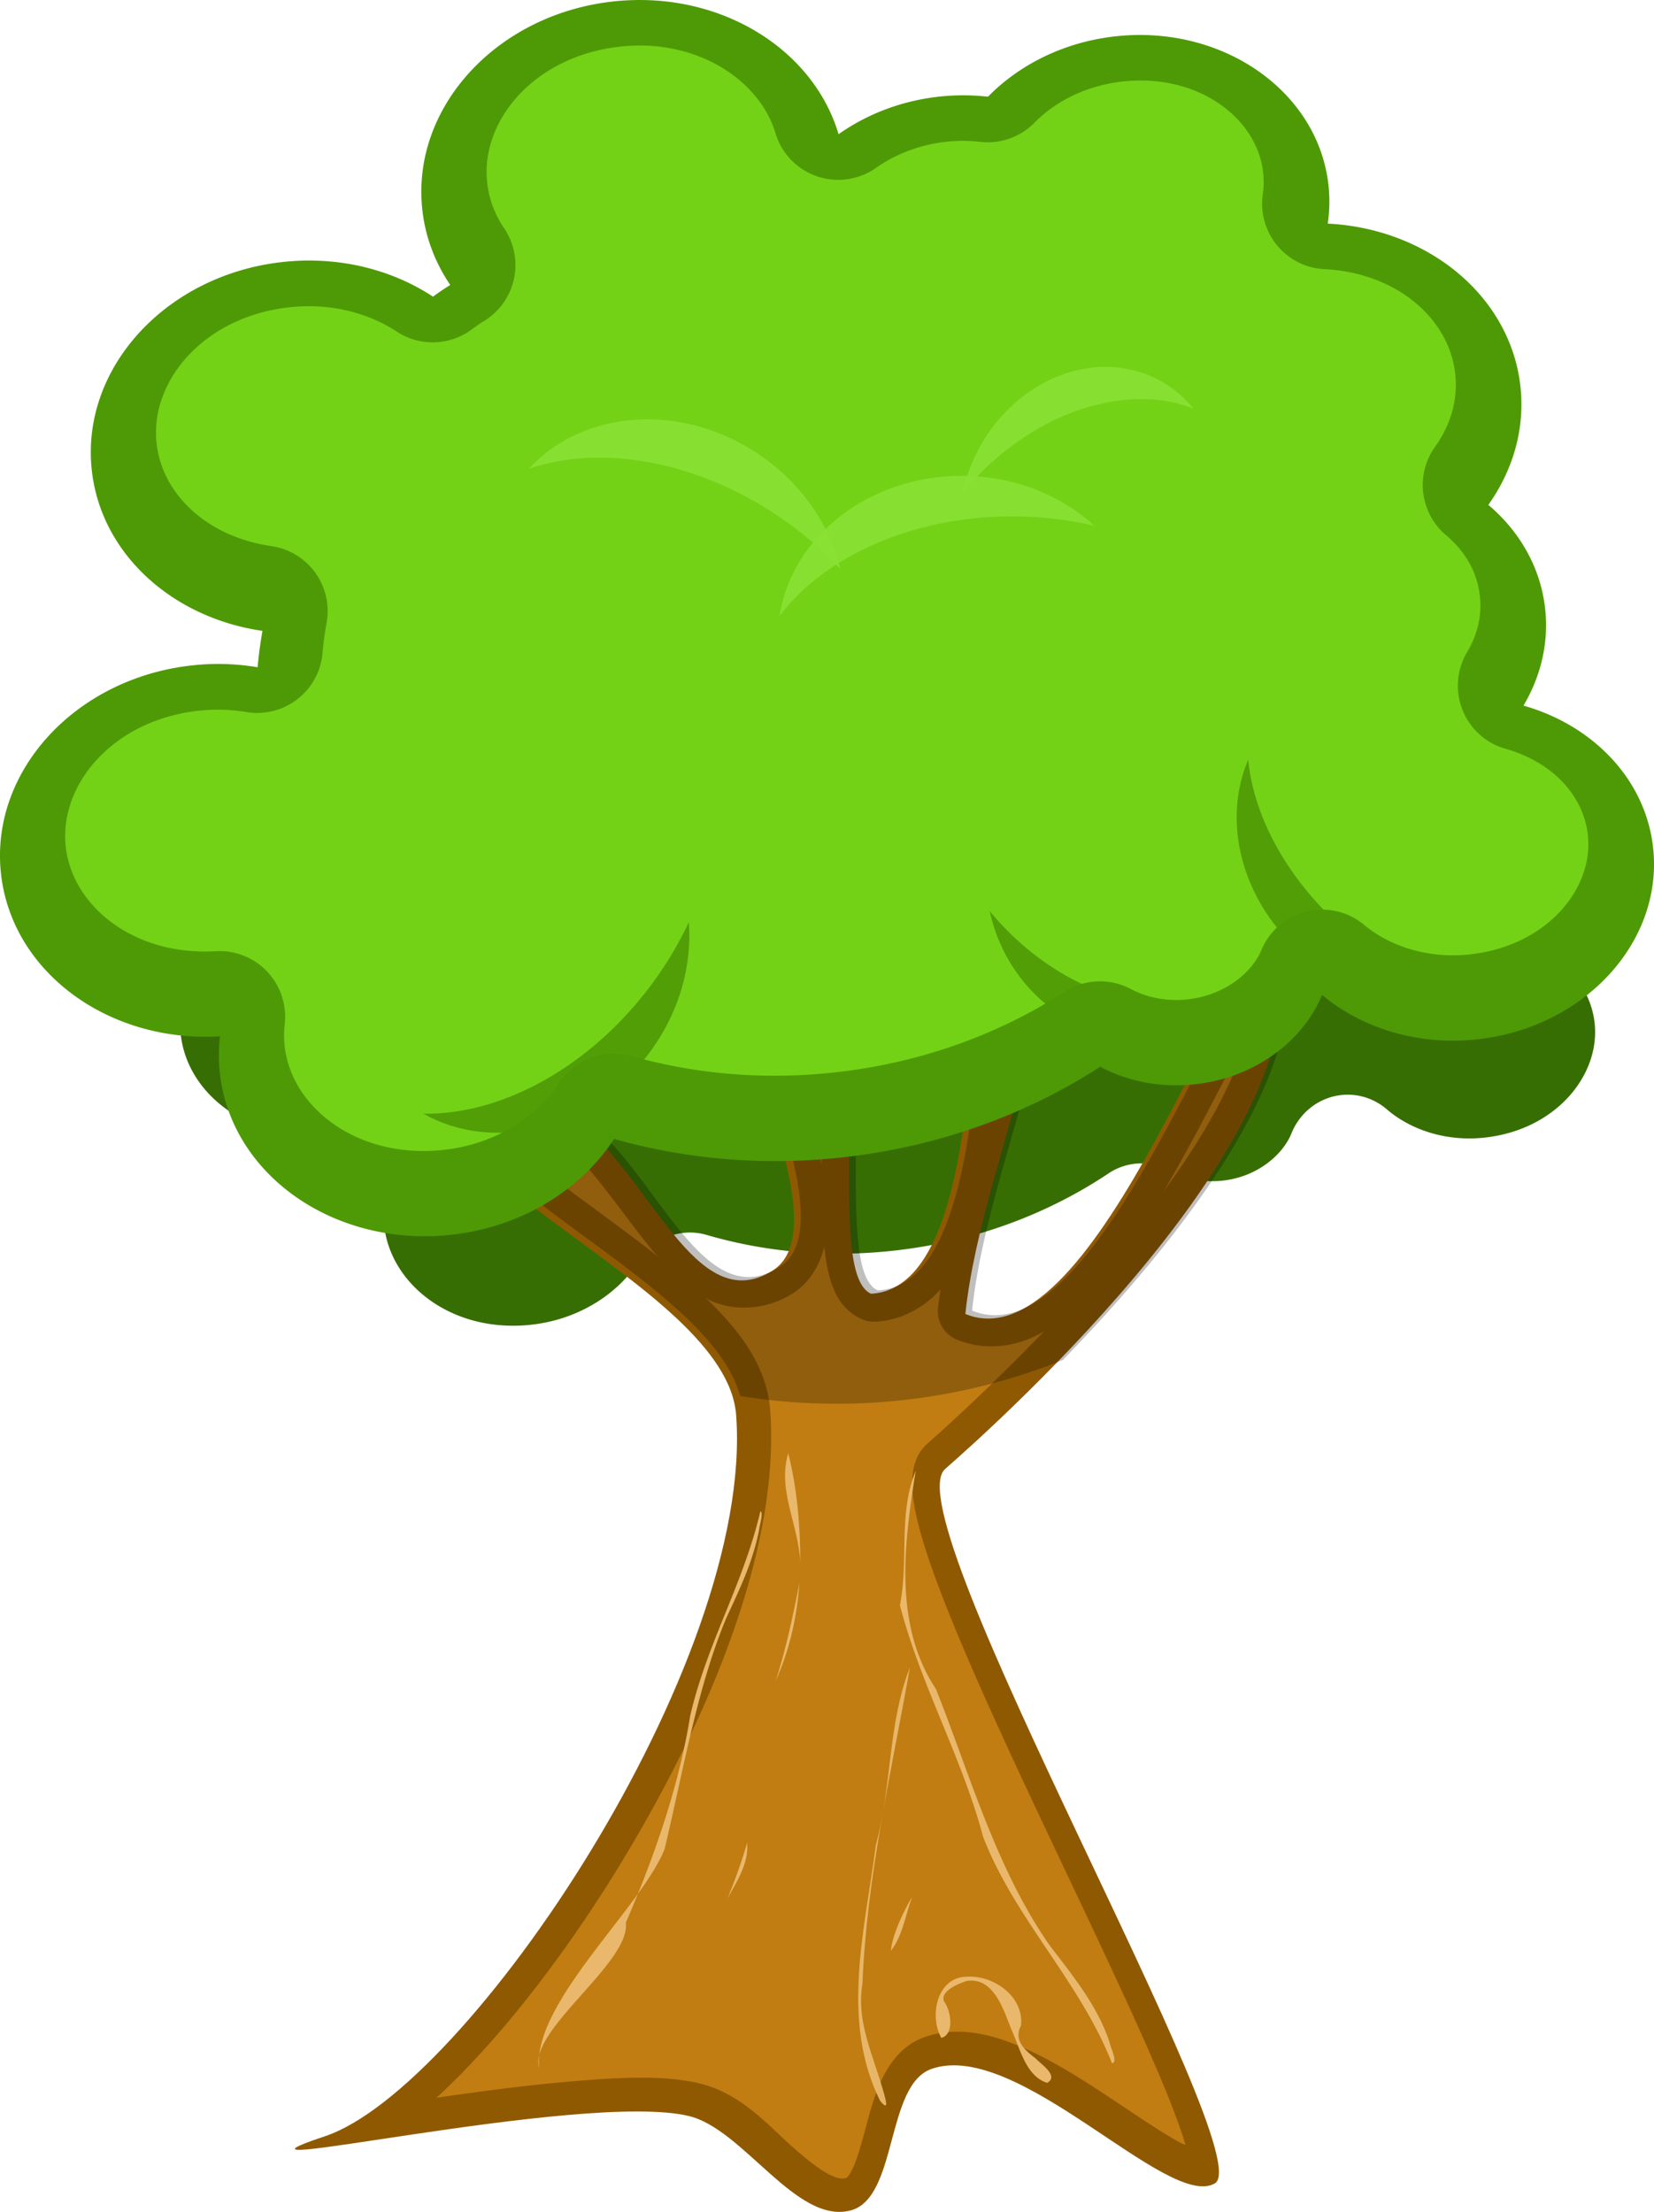 <svg xmlns="http://www.w3.org/2000/svg" viewBox="0 0 352.71 471.76" version="1.0"><defs><filter id="e" height="1.242" width="1.132" y="-.121" x="-.066"><feGaussianBlur stdDeviation="1.881"/></filter><filter id="d" height="1.204" width="1.098" y="-.102" x="-.049"><feGaussianBlur stdDeviation="1.881"/></filter><filter id="c" height="1.217" width="1.097" y="-.109" x="-.048"><feGaussianBlur stdDeviation="1.881"/></filter><filter id="b"><feGaussianBlur stdDeviation="10.829"/></filter><filter id="a" height="1.129" width="1.206" y="-.064" x="-.103"><feGaussianBlur stdDeviation="10.294"/></filter></defs><path d="M153.905 57.151a34.725 34.725 0 00-5.616.193c-16.958 1.947-27.617 15.131-26.254 27.765.367 3.406 1.49 6.46 3.36 9.31a13.706 13.706 0 011.93 10.376c-.762 3.585-2.926 6.688-5.978 8.587-.701.434-1.503 1.012-2.398 1.7-4.381 3.33-10.318 3.496-14.86.406-5.583-3.791-13.117-5.883-21.292-4.94-16.957 1.94-27.616 15.13-26.254 27.757 1.116 10.363 9.945 19.074 22.748 20.987 3.486.516 6.612 2.47 8.676 5.409s2.878 6.612 2.264 10.183a72.403 72.403 0 00-.815 6.255c-.32 3.716-2.13 7.129-4.996 9.407a12.723 12.723 0 01-10.098 2.614 33.412 33.412 0 00-9.517-.261c-16.957 1.947-27.616 15.131-26.254 27.764 1.316 12.173 13.565 22.295 29.7 21.31 3.827-.233 7.56 1.287 10.199 4.157s3.907 6.791 3.473 10.72a20.186 20.186 0 000 4.535c1.362 12.626 14.572 23.086 31.536 21.138 10.252-1.17 18.487-6.778 22.788-13.569 3.106-4.906 8.95-7.163 14.426-5.567 12.496 3.647 26.16 4.94 40.36 3.31 17.03-1.947 32.464-7.824 45.314-16.404a12.674 12.674 0 0113.17-.606c3.086 1.693 7.026 2.601 11.308 2.113 7.373-.847 12.742-5.533 14.572-10.067 1.583-3.93 4.89-6.854 8.903-7.865 4.01-1.018 8.252 0 11.423 2.725 5.023 4.328 12.627 6.99 21.059 6.02 15.134-1.733 24.455-13.39 23.271-24.358-.86-7.982-6.888-14.835-16.3-17.594-3.879-1.129-7.027-4.053-8.523-7.907a13.745 13.745 0 01.884-11.787c2.117-3.688 2.98-7.48 2.547-11.505-.52-4.816-2.797-9.007-6.721-12.427-5.141-4.493-6.093-12.29-2.191-17.959 3.213-4.658 4.597-9.723 4.028-15.007-1.208-11.189-11.56-20.568-25.901-21.31-3.656-.186-7.069-1.955-9.393-4.872-2.324-2.911-3.346-6.702-2.818-10.439.207-1.459.233-2.904.066-4.452-1.188-10.975-12.763-20.264-27.883-18.53-7.206.826-13.297 4.087-17.391 8.38-2.792 2.939-6.74 4.39-10.706 3.937a30.14 30.14 0 00-6.866-.02c-5.31.611-10.031 2.566-13.818 5.311a12.666 12.666 0 01-11.748 1.72c-3.954-1.41-7.006-4.7-8.202-8.835-2.684-9.296-12.442-17.154-25.212-17.808z" fill="#376e04"/><path d="M98.04 227.058c-17.819 22.318 56.805 46.268 58.94 74.753 3.968 52.967-57.502 143.756-87.691 153.82s54.95-9.776 77.628-4.313c11.644 2.803 22.922 23.223 34.502 20.125 10.07-2.702 7.389-26.774 17.25-30.188 18.458-6.397 50.315 30.188 60.378 24.438s-69.003-142.318-57.503-152.381 81.941-73.316 70.44-110.692c-8.625-6.47-37.843 89.272-66.127 77.628 3.788-36.032 29.47-79.785 7.188-94.879-8.626-2.875 1.028 89.136-27.314 90.566-13.786-6.382 12.938-98.473-38.814-93.441-10.322.999 36.636 76.406 17.97 88.41-16.633 10.68-26.25-20.665-42.315-32.18-6.627-4.751-19.45-18.041-24.532-11.666z" fill="#8f5902"/><path d="M-154.56 380.19c.47 1.6.99 3.33 1.72 5.34 3.51 9.77 9.53 23.6 15.25 38.03 5.32 13.44 10.32 27.34 13 40.03-.01-9.67 0-19.75-.53-29.87-.8-15.13-3.15-29.55-8.04-39.03-4.59-8.92-10.03-13.76-21.4-14.5zm86.779 19.84c-.362 4.83-.732 9.75-1.125 15.53.894-5.77 1.393-11.11 1.125-15.53zm68.844 26.63c-5.259 9.92-10.884 21.13-17.75 33.62-2.102 3.82-4.252 7.65-6.468 11.41 7.876-10.82 14.804-21.84 19.562-32.28 2.017-4.43 3.473-8.66 4.656-12.75zm-225.78 13.75c-.72 1.26-1.01 2.27-.87 3.43.19 1.62 1.25 4.21 3.78 7.47 5.06 6.52 15.36 14.78 26.87 23.28 7.15 5.29 14.72 10.77 21.97 16.5-.58-.68-1.24-1.27-1.81-1.97-9.72-11.88-18.72-26.08-27.41-32.31-5.62-4.03-12.04-10.04-17.59-13.75-2.1-1.4-3.79-2.2-4.94-2.65zm100.94 47.71c-1.36 5.3-4.24 10.5-9.25 13.72-7.83 5.04-17.43 5.48-24.59 2.16-.47-.22-.87-.52-1.32-.75 9.86 9.5 18.11 20.05 19.1 33.22 3.05 40.74-17.99 91.37-44.5 134.84-13.26 21.74-27.99 41.54-42.35 57.07-4.1 4.43-8.11 8.42-12.09 12.12 12.53-1.81 26.1-3.63 38.94-4.75 15.23-1.33 28.65-2 39.03.5 12.36 2.98 20.3 12.36 27.93 19.13 3.82 3.38 7.42 6.21 10.19 7.68s4.1 1.59 5.35 1.25c.12-.03.66-.12 1.9-2.65 1.25-2.54 2.49-6.81 3.75-11.5 1.26-4.7 2.53-9.83 4.85-14.82 2.31-4.98 6.18-10.52 12.871-12.84 9.74-3.37 19.558-.92 28.563 2.91s17.736 9.39 25.875 14.78c8.138 5.38 15.723 10.63 21.469 13.72.628.33.859.34 1.437.62-1.567-5.15-4.106-12.01-7.625-20.34-7.946-18.81-19.862-43.73-31.75-68.88s-23.727-50.54-31.75-70.9c-4.011-10.18-7.073-19.03-8.719-26.47-.823-3.72-1.34-7.07-1.219-10.5.122-3.44.781-7.74 4.688-11.16 5.066-4.43 18.909-17.04 34.375-33.09-1.309.74-2.644 1.44-4.031 2.03-6.633 2.81-14.565 3.38-21.782.4a9.14 9.14 0 01-5.624-9.43c.194-1.85.487-3.71.75-5.57-.178.2-.318.43-.5.63-4.662 5.01-11.278 8.66-18.688 9.03-1.48.08-2.96-.19-4.31-.81-6.51-3.01-8.62-8.99-9.85-14.25-.52-2.25-.85-4.64-1.12-7.1z" transform="translate(264.775 -85.007) scale(.719)" filter="url(#a)" fill="#c17d11"/><path d="M152.976 181.567a41.315 41.315 0 00-4.621.208c-10.322 1 36.636 76.406 17.97 88.41-16.633 10.681-26.258-20.672-42.323-32.194-6.62-4.744-19.443-18.027-24.524-11.652-17.115 21.442 51.062 44.385 58.35 71.404 11.184 1.819 22.908 2.185 34.89.855a129.186 129.186 0 0033.912-8.517c23.791-24.46 54.707-62.455 46.79-88.18-8.623-6.47-37.841 89.272-66.125 77.628 3.788-36.032 29.47-79.784 7.187-94.879-8.625-2.875 1.028 89.136-27.313 90.567-13.355-6.182 11.306-92.817-34.193-93.65z" opacity=".25"/><path d="M130.68.322c-24.841 2.762-43.04 22.683-40.618 44.45.654 5.888 2.76 11.293 5.958 16.017-1.28.77-2.494 1.615-3.68 2.488-8.812-5.806-20.154-8.72-32.144-7.387-24.84 2.762-43.04 22.683-40.618 44.455 1.984 17.861 17.25 31.439 36.392 34.213a89.736 89.736 0 00-1.035 7.756 50.889 50.889 0 00-14.103-.38C15.992 144.7-2.208 164.617.214 186.39c2.336 20.98 22.972 36.06 46.706 34.645a34.896 34.896 0 00-.028 7.892c2.422 21.772 24.546 37.183 49.387 34.422 15.023-1.667 27.608-9.617 34.681-20.442 15.195 4.306 31.749 5.822 48.827 3.925 20.464-2.279 39.159-9.157 54.821-19.314 5.837 3.098 12.88 4.557 20.284 3.73 12.665-1.408 22.908-9.106 27.036-19.047 8.485 7.087 20.447 10.875 33.19 9.46 22.87-2.545 39.626-20.867 37.397-40.907-1.62-14.57-12.845-26.055-27.637-30.26 3.671-6.203 5.434-13.334 4.615-20.694-.978-8.805-5.458-16.489-12.11-22.117 5.224-7.353 7.855-16.158 6.838-25.3-2.147-19.304-19.791-33.621-41.08-34.692.391-2.686.459-5.43.149-8.22-2.228-20.042-22.604-34.258-45.476-31.715-10.897 1.211-20.406 6.014-27.134 12.87a47.352 47.352 0 00-10.487-.009c-8.08.899-15.382 3.784-21.37 8.004-5.49-18.445-25.71-30.793-48.143-28.299z" fill="#4e9a06"/><path d="M-297 174.78c-2.67-.13-5.48-.04-8.41.28-25.39 2.83-41.35 21.99-39.31 40.35.55 4.95 2.23 9.39 5.03 13.53 2.99 4.42 4.04 9.87 2.89 15.08a19.442 19.442 0 01-8.95 12.48c-1.05.63-2.25 1.47-3.59 2.47-6.56 4.84-15.45 5.08-22.25.59-8.36-5.51-19.64-8.55-31.88-7.18-25.39 2.82-41.35 21.99-39.31 40.34 1.67 15.06 14.89 27.72 34.06 30.5 5.22.75 9.9 3.59 12.99 7.86s4.31 9.61 3.39 14.8c-.54 3.01-.95 6.03-1.22 9.09a19.44 19.44 0 01-7.48 13.67 19.476 19.476 0 01-15.12 3.8c-4.53-.76-9.31-.93-14.25-.38-25.39 2.83-41.35 21.99-39.31 40.35 1.97 17.69 20.31 32.4 44.47 30.97A19.447 19.447 0 01-404.78 465a28.48 28.48 0 000 6.59c2.04 18.35 21.82 33.55 47.22 30.72 15.35-1.7 27.68-9.85 34.12-19.72a19.46 19.46 0 0121.6-8.09c18.71 5.3 39.17 7.18 60.43 4.81 25.5-2.83 48.61-11.37 67.85-23.84a19.465 19.465 0 0119.72-.88c4.62 2.46 10.52 3.78 16.93 3.07 11.04-1.23 19.08-8.04 21.82-14.63a19.44 19.44 0 0113.33-11.43 19.45 19.45 0 0117.104 3.96c7.52 6.29 18.906 10.16 31.531 8.75 22.66-2.52 36.616-19.46 34.844-35.4-1.289-11.6-10.313-21.56-24.407-25.57a19.441 19.441 0 01-12.761-11.49 19.455 19.455 0 011.324-17.13c3.17-5.36 4.463-10.87 3.813-16.72-.779-7-4.187-13.09-10.063-18.06-7.698-6.53-9.123-17.86-3.281-26.1 4.812-6.77 6.884-14.13 6.031-21.81-1.808-16.26-17.307-29.89-38.781-30.97a19.435 19.435 0 01-14.064-7.08 19.465 19.465 0 01-4.22-15.17c.31-2.12.35-4.22.1-6.47-1.78-15.95-19.11-29.45-41.75-26.93-10.79 1.2-19.91 5.94-26.04 12.18a19.427 19.427 0 01-16.03 5.72c-3.39-.38-6.85-.41-10.28-.03-7.95.89-15.02 3.73-20.69 7.72a19.44 19.44 0 01-17.59 2.5 19.463 19.463 0 01-12.28-12.84c-4.02-13.51-18.63-24.93-37.75-25.88z" transform="translate(351.748 -115.915) scale(.719)" filter="url(#b)" fill="#73d216"/><path d="M168.085 309.97c-2.408 7.935 2.386 15.583 2.559 23.518.065-7.842-.697-16.266-2.559-23.518zm2.336 27.874c-1.322 6.929-2.839 13.901-4.967 20.571 2.919-6.512 4.543-13.67 5.01-20.794l-.043.223z" opacity=".996" fill="#e9b96e"/><path d="M193.918 355.95c-4.614 11.982-3.723 25.23-7.137 37.491-2.308 17.984-7.634 37.55.92 54.67 2.343 2.84.805-1.458.445-2.831-2.113-7.274-5.585-14.354-4.226-22.146.898-22.785 6.138-45.06 10.113-67.45l-.115.266z" opacity=".95" fill="#e9b96e"/><path d="M195.212 313.85c-3.659 8.95-1.423 19.128-3.306 28.522 4.406 16.978 13.232 32.46 17.746 49.416 6.728 17.423 20.715 30.95 27.472 48.274 1.337-.209-.28-3.206-.467-4.313-2.573-7.964-7.979-14.448-12.895-20.931-11.414-16.467-16.841-36.104-24.173-54.563-9.092-13.728-6.792-31.202-4.312-46.562l-.065.158zM206.152 421.596c-6.405.08-8.029 8.496-5.413 13.053 2.768-.704 2.128-5.714.583-7.748-.935-2.12 2.846-3.774 4.873-4.406 5.887-.813 7.827 6.382 9.567 10.558 1.79 3.91 3.004 9.747 7.525 11.185 2.681-1.438-1.401-4.047-2.422-5.19-2.322-1.747-4.787-3.946-3.148-6.98.719-6.238-5.865-10.839-11.565-10.472zM159.165 393.578a108.332 108.332 0 01-4.068 11.386c2.041-3.688 4.622-7.576 4.219-11.947l-.15.561zM194.27 405c-1.933 3.291-3.996 7.92-4.29 11.069 2.558-3.285 3.061-7.627 4.535-11.45l-.245.38zM114.924 440.938c-1.99-8.093 19.558-22.368 18.53-30.857 5.959-13.815 11.27-28.816 13.729-44.14 3.666-15.734 11.285-27.96 14.965-43.608.726.186-.158 2.896-.259 3.895-1.401 7.195-4.341 13.053-7.022 18.911-6.218 14.88-9.172 32.619-13.161 49.294-4.952 12.407-28.097 32.762-26.746 46.642l-.036-.137z" opacity=".996" fill="#e9b96e"/><path d="M-194.01 142.43c-27.59 0-50.41 18.09-54 41.53 13.31-17.59 39.23-29.53 69-29.53 8.49 0 16.66.98 24.32 2.78-9.92-9.11-23.87-14.78-39.32-14.78z" opacity=".95" filter="url(#c)" fill="#8ae234" transform="translate(344.56 -.91) scale(.719)"/><path d="M-254.4 135.89c-22.92-15.36-51.95-13.03-67.98 4.44 20.85-7.21 49.03-2.7 73.76 13.88 7.05 4.72 13.29 10.09 18.65 15.84-3.17-13.09-11.6-25.56-24.43-34.16z" opacity=".95" filter="url(#d)" fill="#8ae234" transform="translate(344.56 -.91) scale(.719)"/><path d="M-175.61 118.7c16.96-12.91 38.43-10.95 50.29 3.74-15.42-6.06-36.27-2.27-54.57 11.66a82.273 82.273 0 00-13.79 13.32c2.34-11 8.58-21.49 18.07-28.72z" opacity=".95" filter="url(#e)" fill="#8ae234" transform="translate(344.56 -.91) scale(.719)"/><path transform="matrix(.612 .377 .377 -.612 348.6 368.097)" d="M-194.01 142.43c-27.59 0-50.41 18.09-54 41.53 13.31-17.59 39.23-29.53 69-29.53 8.49 0 16.66.98 24.32 2.78-9.92-9.11-23.87-14.78-39.32-14.78z" opacity=".95" filter="url(#c)" fill="#4e9a06"/><path d="M-254.4 135.89c-22.92-15.36-51.95-13.03-67.98 4.44 20.85-7.21 49.03-2.7 73.76 13.88 7.05 4.72 13.29 10.09 18.65 15.84-3.17-13.09-11.6-25.56-24.43-34.16z" transform="scale(.719 -.719) rotate(17.979 1389.277 1320.769)" opacity=".95" filter="url(#d)" fill="#4e9a06"/><path transform="matrix(.719 0 0 -.719 350.31 300.31)" d="M-175.61 118.7c16.96-12.91 38.43-10.95 50.29 3.74-15.42-6.06-36.27-2.27-54.57 11.66a82.273 82.273 0 00-13.79 13.32c2.34-11 8.58-21.49 18.07-28.72z" opacity=".95" filter="url(#e)" fill="#4e9a06"/></svg>